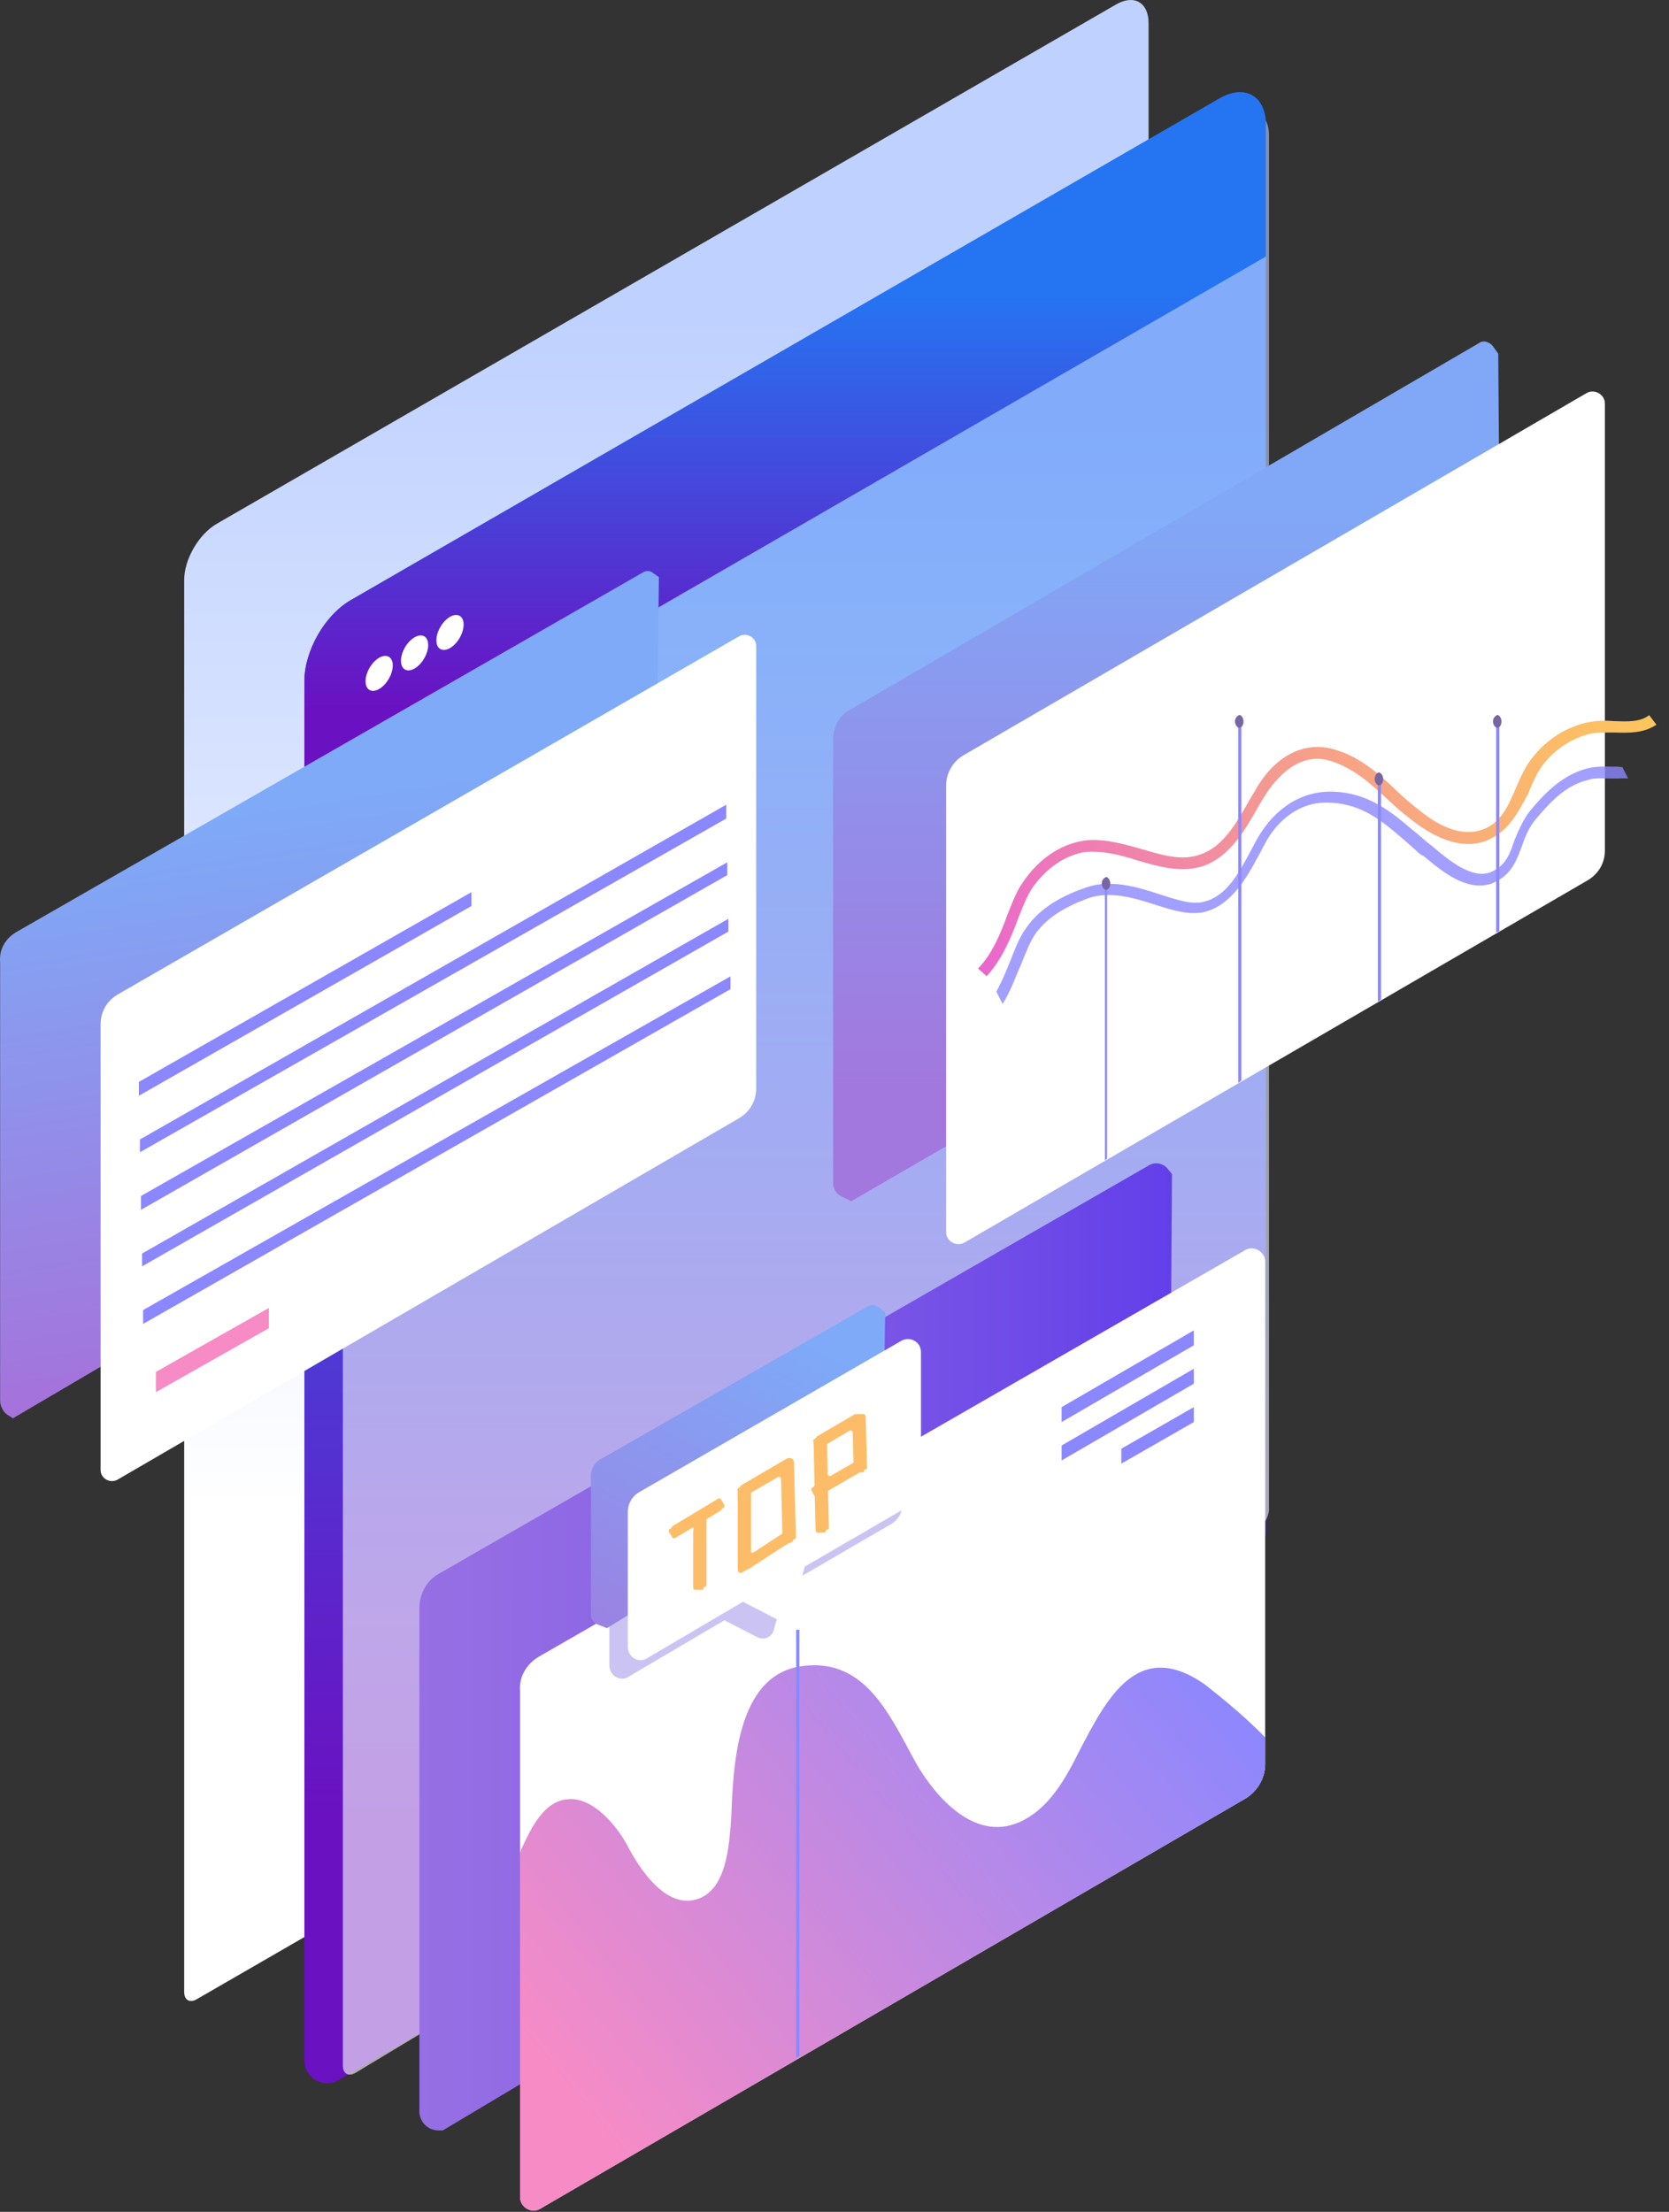 <?xml version="1.0" standalone="no"?><!DOCTYPE svg PUBLIC "-//W3C//DTD SVG 1.1//EN" "http://www.w3.org/Graphics/SVG/1.1/DTD/svg11.dtd"><svg height="1561" legacy-metrics="false" node-id="1" sillyvg="true" template-height="1561" template-width="1178" version="1.1" viewBox="0 0 1178 1561" width="1178" xmlns="http://www.w3.org/2000/svg" xmlns:xlink="http://www.w3.org/1999/xlink"><rect x="0" y="0" width="1178" height="1561" fill="#333333" stroke="none"/><defs node-id="81"><linearGradient gradientUnits="userSpaceOnUse" id="paint0_linear_1702_18982" node-id="46" x1="583.826" x2="583.826" y1="205.35" y2="1066.62"><stop offset="0.02" stop-color="#bfd1ff"></stop><stop offset="1" stop-color="#ffffff"></stop></linearGradient><linearGradient gradientUnits="userSpaceOnUse" id="paint1_linear_1702_18982" node-id="49" x1="554.894" x2="554.894" y1="441.723" y2="1283.46"><stop offset="0.02" stop-color="#2575f2"></stop><stop offset="1" stop-color="#6a11c1"></stop></linearGradient><linearGradient gradientUnits="userSpaceOnUse" id="paint2_linear_1702_18982" node-id="52" x1="695.824" x2="695.824" y1="284.35" y2="1145.62"><stop offset="0.02" stop-color="#bfd1ff"></stop><stop offset="1" stop-color="#ffffff"></stop></linearGradient><linearGradient gradientUnits="userSpaceOnUse" id="paint3_linear_1702_18982" node-id="55" x1="554.894" x2="554.894" y1="200.131" y2="501.889"><stop offset="0.02" stop-color="#2575f2"></stop><stop offset="1" stop-color="#6a11c1"></stop></linearGradient><linearGradient gradientUnits="userSpaceOnUse" id="paint4_linear_1702_18982" node-id="58" x1="823.943" x2="823.943" y1="766" y2="357.5"><stop offset="0" stop-color="#a278de"></stop><stop offset="1" stop-color="#80a8f6"></stop></linearGradient><linearGradient gradientUnits="userSpaceOnUse" id="paint5_linear_1702_18982" node-id="61" x1="697.855" x2="1147.15" y1="698.427" y2="470.393"><stop offset="0" stop-color="#e967cd"></stop><stop offset="0.415" stop-color="#f39399"></stop><stop offset="0.803" stop-color="#fbb76e"></stop><stop offset="1" stop-color="#fec55e"></stop></linearGradient><linearGradient gradientUnits="userSpaceOnUse" id="paint6_linear_1702_18982" node-id="66" x1="129.5" x2="192" y1="578.921" y2="978.921"><stop offset="0" stop-color="#7eaaf7"></stop><stop offset="1" stop-color="#a671da"></stop></linearGradient><linearGradient gradientUnits="userSpaceOnUse" id="paint7_linear_1702_18982" node-id="69" x1="827.154" x2="295.977" y1="1162.31" y2="1162.31"><stop offset="0" stop-color="#623fe9"></stop><stop offset="0.168" stop-color="#6d49e8"></stop><stop offset="0.7" stop-color="#8c65e5"></stop><stop offset="1" stop-color="#976fe4"></stop></linearGradient><linearGradient gradientUnits="userSpaceOnUse" id="paint8_linear_1702_18982" node-id="74" x1="841.212" x2="418.293" y1="1145.55" y2="1496.24"><stop offset="0" stop-color="#8b87ff"></stop><stop offset="1" stop-color="#f68bc6"></stop></linearGradient><linearGradient gradientUnits="userSpaceOnUse" id="paint9_linear_1702_18982" node-id="77" x1="372.331" x2="521.331" y1="1208.49" y2="921.495"><stop offset="0" stop-color="#a376dc"></stop><stop offset="1" stop-color="#7eaaf8"></stop></linearGradient></defs><path d="M 787.72 3.16 C 800.40 -4.17 810.67 1.68 810.67 16.28 L 810.67 1012.85 C 810.67 1018.45 806.73 1025.27 801.83 1028.15 L 138.82 1410.94 C 133.95 1413.76 130.00 1411.48 130.00 1405.88 L 130.00 409.31 C 130.00 394.72 140.29 376.98 153.01 369.64 L 787.72 3.16 Z" fill="url(#paint0_linear_1702_18982)" fill-rule="nonzero" node-id="152" stroke="none" target-height="1412.083" target-width="680.666" target-x="130.002" target-y="0.042"></path><path d="M 893.49 88.50 C 893.49 67.43 878.44 59.15 860.39 69.69 L 247.94 423.31 C 229.88 433.84 214.84 459.42 214.84 480.49 L 214.84 1454.20 C 214.84 1466.52 228.17 1474.22 238.84 1468.06 L 885.49 1094.54 C 890.44 1091.69 893.49 1086.41 893.49 1080.69 L 893.49 88.50 Z" fill="url(#paint1_linear_1702_18982)" fill-rule="nonzero" node-id="154" stroke="none" target-height="1405.078" target-width="678.654" target-x="214.837" target-y="65.148"></path><g node-id="247"><path d="M 872.71 82.16 C 885.40 74.83 895.67 80.68 895.67 95.28 L 895.67 1064.85 C 895.67 1070.45 891.73 1077.27 886.82 1080.15 L 250.82 1462.94 C 245.95 1465.76 242.00 1463.48 242.00 1457.88 L 242.00 488.31 C 242.00 473.72 252.28 455.98 265.01 448.64 L 872.71 82.16 Z" fill="url(#paint2_linear_1702_18982)" fill-opacity="0.6" fill-rule="nonzero" group-id="1" node-id="158" stroke-linecap="butt" stroke-opacity="0.6" stroke-width="1" target-height="1385.084" target-width="653.666" target-x="242" target-y="79.042"></path></g><path d="M 247.94 423.31 L 860.39 69.69 C 878.44 59.15 893.49 67.43 893.49 88.50 L 893.49 181.04 L 214.84 573.03 L 214.84 480.49 C 214.84 459.42 229.13 433.84 247.94 423.31 Z" fill="url(#paint3_linear_1702_18982)" fill-rule="nonzero" node-id="161" stroke="none" target-height="507.887" target-width="678.654" target-x="214.837" target-y="65.148"></path><path d="M 277.22 469.66 C 277.22 475.75 272.91 483.17 267.61 486.24 C 262.31 489.31 258.00 486.85 258.00 480.78 C 258.00 474.70 262.30 467.27 267.61 464.21 C 272.92 461.15 277.22 463.57 277.22 469.66 Z" fill="#ffffff" fill-rule="nonzero" node-id="163" stroke="none" target-height="24.631" target-width="19.214" target-x="258.002" target-y="462.908"></path><path d="M 302.22 455.22 C 302.22 461.31 297.92 468.73 292.62 471.80 C 287.31 474.87 283.00 472.42 283.00 466.34 C 283.00 460.26 287.30 452.82 292.62 449.76 C 297.93 446.70 302.22 449.13 302.22 455.22 Z" fill="#ffffff" fill-rule="nonzero" node-id="165" stroke="none" target-height="24.64" target-width="19.225" target-x="282.998" target-y="448.462"></path><path d="M 327.23 440.79 C 327.23 446.88 322.92 454.31 317.62 457.37 C 312.32 460.43 308.00 457.98 308.00 451.90 C 308.00 445.82 312.31 438.38 317.62 435.32 C 322.94 432.26 327.23 434.70 327.23 440.79 Z" fill="#ffffff" fill-rule="nonzero" node-id="167" stroke="none" target-height="24.634" target-width="19.225" target-x="308.005" target-y="434.024"></path><path d="M 600.04 500.91 L 1043.95 242.09 C 1046.96 239.83 1051.47 241.33 1053.73 244.34 L 1057.49 249.61 L 1059.75 567.87 C 1059.75 576.90 1055.23 584.42 1047.71 588.94 L 600.79 847.76 L 593.27 844.00 C 590.26 842.49 588.00 838.73 588.00 834.97 L 588.00 521.98 C 588.00 512.95 592.51 504.67 600.04 500.91 Z" fill="url(#paint4_linear_1702_18982)" fill-rule="nonzero" node-id="169" stroke="none" target-height="606.759" target-width="471.75" target-x="588" target-y="241"></path><path d="M 679.81 533.16 L 1119.96 277.35 C 1125.22 274.34 1132.75 278.11 1132.75 284.88 L 1132.75 600.13 C 1132.75 609.16 1128.23 616.68 1120.71 621.20 L 680.56 877.01 C 675.30 880.02 667.77 876.25 667.77 869.48 L 667.77 554.23 C 667.77 545.96 672.29 537.68 679.81 533.16 Z" fill="#ffffff" fill-rule="nonzero" node-id="171" stroke="none" target-height="601.752" target-width="464.978" target-x="667.772" target-y="276.304"></path><path d="M 1149.16 549.41 L 1145.07 541.36 C 1143.39 541.37 1142.38 541.04 1140.69 541.05 C 1133.97 541.09 1126.90 540.46 1119.51 542.52 C 1101.70 547.34 1088.66 561.55 1079.31 573.04 C 1074.30 579.80 1071.32 587.23 1068.67 593.63 C 1065.36 603.75 1062.38 611.17 1051.97 615.61 C 1039.22 620.39 1023.66 608.04 1011.83 598.01 C 1010.13 596.34 1007.77 595.01 1006.08 593.34 C 1003.03 590.66 999.99 587.99 997.29 585.99 C 982.40 573.29 966.17 559.59 941.27 558.73 C 919.73 557.85 900.28 569.41 887.29 592.03 C 885.96 594.40 884.30 597.77 882.97 600.13 C 874.32 616.34 865.66 632.54 849.87 636.34 C 841.81 638.74 830.68 635.11 818.55 631.14 C 802.37 625.86 783.49 620.25 766.36 626.41 C 746.22 633.26 732.48 642.76 723.81 655.60 C 719.80 661.01 716.49 669.44 713.17 677.87 C 710.19 685.29 707.21 692.71 703.21 699.80 L 707.64 708.53 C 713.30 699.74 716.61 689.63 720.59 680.86 C 723.91 672.42 726.89 665.00 730.23 659.94 C 737.90 648.45 750.63 640.30 768.43 633.80 C 783.54 628.66 800.39 633.61 815.56 638.56 C 828.71 642.86 840.51 646.15 850.92 643.40 C 869.40 638.24 880.05 619.33 888.71 603.13 C 890.04 600.76 891.70 597.39 893.03 595.03 C 899.02 583.55 914.05 564.95 939.29 566.48 C 961.85 567.70 975.38 579.39 990.26 592.09 C 993.30 594.76 996.35 597.43 999.39 600.11 C 1001.08 601.78 1002.77 603.45 1004.80 604.11 C 1017.99 615.14 1035.57 629.84 1053.37 623.34 C 1054.71 622.66 1055.38 622.32 1056.72 621.63 C 1067.46 616.19 1070.76 606.07 1074.40 596.63 C 1076.39 590.56 1079.04 584.15 1083.72 578.40 C 1092.74 567.92 1103.76 554.73 1120.23 550.59 C 1125.93 548.54 1132.33 549.51 1139.06 549.47 C 1144.11 549.44 1146.46 549.09 1149.16 549.41 Z" fill="#8b87ff" fill-opacity="0.8" fill-rule="nonzero" group-id="2" node-id="175" stroke-linecap="butt" stroke-opacity="0.8" stroke-width="1" target-height="167.539" target-width="445.95" target-x="703.21" target-y="540.988"></path><path d="M 1052.82 591.53 C 1051.48 592.21 1050.81 592.55 1049.46 593.23 C 1029.66 600.75 1009.40 589.10 995.20 577.74 C 989.79 573.74 985.05 569.39 980.32 565.05 C 967.46 553.01 954.94 541.64 938.08 536.70 C 913.48 529.78 896.81 555.12 892.14 562.55 C 890.81 564.91 889.81 566.26 888.48 568.63 C 879.15 585.17 868.50 604.08 850.03 610.92 C 834.25 616.40 818.41 611.78 802.57 607.17 C 790.43 603.20 777.96 600.25 765.86 601.33 C 751.74 603.43 738.00 612.94 728.32 627.13 C 724.99 632.20 722.01 639.62 718.69 648.05 C 713.40 662.55 706.76 677.73 696.39 688.90 L 690.30 683.55 C 700.34 673.39 706.30 658.55 711.27 645.06 C 714.59 636.63 717.90 628.20 721.90 622.79 C 732.91 606.24 748.66 595.71 765.13 593.26 C 778.58 591.50 792.40 595.45 805.21 599.07 C 820.04 603.36 834.20 607.99 847.63 602.86 C 863.41 597.38 872.73 580.84 882.06 564.29 C 883.39 561.93 884.39 560.58 885.72 558.21 C 899.37 533.57 920.17 523.01 940.73 528.61 C 959.26 533.54 973.13 545.91 986.33 558.62 C 991.07 562.96 995.81 567.31 1001.21 571.31 C 1013.05 581.34 1030.95 591.66 1047.06 585.17 C 1059.15 580.72 1064.79 568.58 1070.10 555.76 C 1072.42 550.36 1074.42 545.97 1077.08 541.25 C 1085.74 526.73 1100.81 514.86 1117.94 510.38 C 1124.66 508.66 1132.06 508.28 1139.13 508.91 C 1148.56 509.19 1157.31 509.81 1164.01 504.72 L 1169.10 511.42 C 1160.38 517.53 1149.28 517.26 1139.86 516.98 C 1133.13 517.02 1127.07 516.72 1121.02 518.10 C 1105.57 522.57 1092.84 532.40 1085.18 545.57 C 1083.19 549.96 1080.52 554.69 1078.87 559.74 C 1072.21 571.56 1066.24 584.72 1052.82 591.53 Z" fill="url(#paint5_linear_1702_18982)" fill-rule="nonzero" node-id="178" stroke="none" target-height="184.175" target-width="478.796" target-x="690.304" target-y="504.721"></path><path d="M 779.88 623.45 L 781.38 623.45 L 781.38 817.57 L 779.88 819.07 L 779.88 623.45 Z" fill="#8b87ff" fill-rule="nonzero" node-id="180" stroke="none" target-height="195.621" target-width="1.504" target-x="779.878" target-y="623.452"></path><path d="M 1058.26 657.31 L 1056.00 658.06 L 1056.00 509.09 L 1058.26 509.09 L 1058.26 657.31 Z" fill="#8b87ff" fill-rule="nonzero" node-id="182" stroke="none" target-height="148.973" target-width="2.26" target-x="1056" target-y="509.089"></path><path d="M 974.75 705.46 L 972.49 706.97 L 972.49 549.72 L 974.75 549.72 L 974.75 705.46 Z" fill="#8b87ff" fill-rule="nonzero" node-id="184" stroke="none" target-height="157.249" target-width="2.257" target-x="972.489" target-y="549.718"></path><path d="M 876.18 762.64 L 873.93 764.15 L 873.93 509.09 L 876.18 509.09 L 876.18 762.64 Z" fill="#8b87ff" fill-rule="nonzero" node-id="186" stroke="none" target-height="255.059" target-width="2.257" target-x="873.926" target-y="509.089"></path><path d="M 1053.75 509.09 C 1053.75 511.35 1055.25 513.60 1056.76 513.60 C 1058.26 513.60 1059.77 512.10 1059.77 509.09 C 1059.77 506.83 1058.26 504.57 1056.76 504.57 C 1055.25 505.33 1053.75 506.83 1053.75 509.09 Z" fill="#7866a2" fill-rule="nonzero" node-id="188" stroke="none" target-height="9.028" target-width="6.02" target-x="1053.75" target-y="504.575"></path><path d="M 970.23 549.72 C 970.23 551.98 971.74 554.23 973.24 554.23 C 974.75 554.23 976.25 552.73 976.25 549.72 C 976.25 547.46 974.75 545.20 973.24 545.20 C 971.74 545.20 970.23 547.46 970.23 549.72 Z" fill="#7866a2" fill-rule="nonzero" node-id="190" stroke="none" target-height="9.028" target-width="6.019" target-x="970.231" target-y="545.204"></path><path d="M 871.67 509.09 C 871.67 511.35 873.17 513.60 874.68 513.60 C 876.18 513.60 877.69 512.10 877.69 509.09 C 877.69 506.83 876.18 504.57 874.68 504.57 C 873.17 505.33 871.67 506.83 871.67 509.09 Z" fill="#7866a2" fill-rule="nonzero" node-id="192" stroke="none" target-height="9.028" target-width="6.019" target-x="871.669" target-y="504.575"></path><path d="M 777.62 623.45 C 777.62 625.71 779.12 627.97 780.63 627.97 C 782.13 627.97 783.64 626.46 783.64 623.45 C 783.64 621.20 782.13 618.94 780.63 618.94 C 779.12 619.69 777.62 621.20 777.62 623.45 Z" fill="#7866a2" fill-rule="nonzero" node-id="194" stroke="none" target-height="9.028" target-width="6.019" target-x="777.621" target-y="618.938"></path><path d="M 11.37 657.87 L 454.52 403.56 C 456.03 402.81 458.29 402.81 459.79 403.56 L 465.06 407.33 L 461.30 725.59 C 461.30 734.62 451.51 741.39 443.99 745.15 L 9.11 1000.96 L 6.85 999.46 C 2.34 997.20 0.08 992.68 0.08 988.17 L 0.08 678.94 C -0.67 669.91 3.84 662.39 11.37 657.87 Z" fill="url(#paint6_linear_1702_18982)" fill-rule="nonzero" node-id="196" stroke="none" target-height="597.96" target-width="464.998" target-x="0.06" target-y="403"></path><path d="M 83.04 701.86 L 521.68 449.06 C 526.95 446.05 533.72 449.81 533.72 455.83 L 533.72 768.07 C 533.72 777.10 529.20 784.62 521.68 789.14 L 83.04 1044.20 C 77.77 1047.21 71.00 1043.45 71.00 1037.43 L 71.00 722.93 C 71.00 713.90 75.51 706.38 83.04 701.86 Z" fill="#ffffff" fill-rule="nonzero" node-id="198" stroke="none" target-height="597.261" target-width="462.719" target-x="71" target-y="447.999"></path><path d="M 332.75 629.62 L 98.00 763.54 L 98.00 773.32 L 332.75 639.40 L 332.75 629.62 Z" fill="#8b87ff" fill-rule="nonzero" node-id="200" stroke="none" target-height="143.706" target-width="234.745" target-x="98" target-y="629.617"></path><path d="M 513.32 608.55 L 99.50 844.05 L 99.50 853.83 L 513.32 617.58 L 513.32 608.55 Z" fill="#8b87ff" fill-rule="nonzero" node-id="202" stroke="none" target-height="245.278" target-width="413.813" target-x="99.505" target-y="608.55"></path><path d="M 514.07 648.43 L 100.26 884.68 L 100.26 893.71 L 514.07 657.46 L 514.07 648.43 Z" fill="#8b87ff" fill-rule="nonzero" node-id="204" stroke="none" target-height="245.279" target-width="413.813" target-x="100.257" target-y="648.426"></path><path d="M 189.79 923.05 L 110.04 968.19 L 110.04 982.49 L 189.79 937.34 L 189.79 923.05 Z" fill="#f68bc6" fill-rule="nonzero" node-id="206" stroke="none" target-height="59.438" target-width="79.753" target-x="110.038" target-y="923.048"></path><path d="M 515.58 689.05 L 101.01 924.55 L 101.01 934.33 L 515.58 698.08 L 515.58 689.05 Z" fill="#8b87ff" fill-rule="nonzero" node-id="208" stroke="none" target-height="245.278" target-width="414.566" target-x="101.01" target-y="689.055"></path><path d="M 512.57 567.92 L 98.75 804.17 L 98.75 813.20 L 512.57 577.70 L 512.57 567.92 Z" fill="#8b87ff" fill-rule="nonzero" node-id="210" stroke="none" target-height="245.278" target-width="413.813" target-x="98.752" target-y="567.921"></path><path d="M 309.54 1110.77 L 810.63 822.60 C 815.15 819.59 821.17 821.10 824.18 824.86 L 827.19 828.62 L 824.93 1179.23 C 824.93 1189.01 825.68 1197.29 816.65 1202.56 L 312.55 1503.51 L 309.54 1503.51 C 302.02 1503.51 296.00 1497.49 296.00 1489.97 L 296.00 1134.84 C 296.00 1125.06 301.27 1115.28 309.54 1110.77 Z" fill="url(#paint7_linear_1702_18982)" fill-rule="nonzero" node-id="212" stroke="none" target-height="682.498" target-width="531.186" target-x="296.001" target-y="821.012"></path><path d="M 380.61 1169.01 L 878.70 882.35 C 884.71 878.59 892.99 883.11 892.99 890.63 L 892.99 1245.00 C 892.99 1254.78 887.72 1263.81 879.45 1269.08 L 381.37 1558.75 C 375.35 1562.51 367.07 1558.00 367.07 1550.47 L 367.07 1193.09 C 366.32 1183.31 371.58 1174.28 380.61 1169.01 Z" fill="#ffffff" fill-rule="nonzero" node-id="214" stroke="none" target-height="679.101" target-width="525.945" target-x="367.045" target-y="881"></path><path d="M 791.43 1032.95 L 842.60 1003.60 L 842.60 993.07 L 791.43 1022.41 L 791.43 1032.95 Z" fill="#8b87ff" fill-rule="nonzero" node-id="216" stroke="none" target-height="39.881" target-width="51.163" target-x="791.435" target-y="993.069"></path><path d="M 749.30 1030.69 L 842.60 976.52 L 842.60 965.98 L 749.30 1020.15 L 749.30 1030.69 Z" fill="#8b87ff" fill-rule="nonzero" node-id="218" stroke="none" target-height="64.707" target-width="93.296" target-x="749.302" target-y="965.983"></path><path d="M 749.30 1003.60 L 842.60 949.43 L 842.60 938.90 L 749.30 993.07 L 749.30 1003.60 Z" fill="#8b87ff" fill-rule="nonzero" node-id="220" stroke="none" target-height="64.703" target-width="93.296" target-x="749.302" target-y="938.897"></path><path d="M 368.58 1303.69 C 374.60 1290.90 383.62 1271.34 400.18 1269.83 C 418.23 1267.58 435.54 1288.64 443.06 1302.94 C 451.34 1318.74 469.40 1346.58 491.21 1340.56 C 513.03 1334.54 514.54 1302.18 516.04 1284.13 C 517.55 1248.01 519.05 1181.80 566.45 1175.78 C 611.60 1169.76 628.90 1212.65 646.96 1245.00 C 660.50 1268.33 687.59 1299.18 718.44 1286.38 C 740.25 1277.36 752.29 1254.78 762.08 1235.22 C 781.64 1197.60 803.46 1156.22 850.10 1188.57 C 853.87 1191.58 876.44 1208.89 892.99 1226.19 L 892.99 1245.00 C 892.99 1254.78 887.72 1263.81 879.45 1269.08 L 381.37 1558.75 C 375.35 1562.51 367.07 1558.00 367.07 1550.47 L 367.07 1308.96 C 367.07 1306.70 367.82 1305.19 368.58 1303.69 Z" fill="url(#paint8_linear_1702_18982)" fill-rule="nonzero" node-id="222" stroke="none" target-height="384.832" target-width="525.919" target-x="367.071" target-y="1175.27"></path><path d="M 636.97 999.77 L 636.97 1061.47 C 636.97 1067.49 633.96 1072.75 628.70 1075.76 L 554.96 1118.65 L 545.93 1151.00 C 544.43 1155.52 539.16 1157.77 534.65 1155.52 L 511.32 1143.48 L 443.61 1183.36 C 437.59 1187.12 430.07 1182.60 430.07 1175.08 L 430.07 1118.65 L 636.97 999.77 Z" fill="#5039d5" fill-opacity="0.3" fill-rule="nonzero" group-id="3" node-id="226" stroke-linecap="butt" stroke-opacity="0.3" stroke-width="1" target-height="184.934" target-width="206.907" target-x="430.067" target-y="999.773"></path><path d="M 564.20 1451.16 L 561.94 1451.91 L 561.94 1150.20 C 562.69 1150.20 563.45 1150.20 564.20 1150.20 L 564.20 1451.16 Z" fill="#8b87ff" fill-rule="nonzero" node-id="229" stroke="none" target-height="301.71" target-width="2.257" target-x="561.94" target-y="1150.2"></path><path d="M 424.64 1029.41 L 612.74 921.82 C 614.99 920.32 618.00 921.07 620.26 922.57 L 624.77 926.34 L 623.27 1024.14 C 623.27 1030.16 614.24 1036.18 608.97 1038.44 L 537.50 1082.08 L 428.40 1149.04 L 420.88 1146.03 C 418.62 1144.53 417.11 1142.27 417.11 1140.01 L 417.11 1043.71 C 416.36 1037.69 419.37 1031.67 424.64 1029.41 Z" fill="url(#paint9_linear_1702_18982)" fill-rule="nonzero" node-id="231" stroke="none" target-height="228.035" target-width="207.727" target-x="417.046" target-y="921.005"></path><path d="M 650.03 954.35 L 650.03 1048.40 C 650.03 1054.42 647.02 1059.69 641.75 1062.70 L 568.02 1105.58 L 558.99 1137.94 C 557.49 1142.45 552.22 1144.71 547.71 1142.45 L 524.38 1130.41 L 456.67 1170.29 C 450.65 1174.05 443.12 1169.54 443.12 1162.01 L 443.12 1067.21 C 443.12 1061.19 446.13 1055.93 451.40 1052.92 L 636.49 946.08 C 642.51 943.07 650.03 946.83 650.03 954.35 Z" fill="#ffffff" fill-rule="nonzero" node-id="233" stroke="none" target-height="226.601" target-width="206.906" target-x="443.124" target-y="945.037"></path><path d="M 608.71 1037.21 C 608.71 1037.21 608.71 1037.20 608.72 1037.20 L 610.79 1037.14 C 611.48 1037.12 612.02 1036.54 612.00 1035.84 L 610.97 999.45 C 610.95 998.63 610.27 997.98 609.45 998.00 L 603.96 998.00 C 603.91 998.00 603.74 998.00 603.67 998.00 C 603.56 998.00 603.45 998.00 603.38 998.04 L 576.71 1013.62 C 576.00 1014.04 575.76 1014.95 576.18 1015.66 L 576.37 1020.55 C 576.50 1020.77 576.36 1021.43 576.37 1021.68 L 576.92 1046.07 C 576.93 1046.61 576.65 1047.13 576.18 1047.40 L 575.30 1047.90 C 574.59 1048.31 574.35 1049.22 574.75 1049.94 L 576.92 1053.76 C 577.04 1053.98 577.11 1054.22 577.11 1054.47 L 577.65 1078.27 C 577.67 1079.10 578.35 1079.75 579.16 1079.73 L 583.60 1079.63 C 584.41 1079.61 585.06 1078.93 585.04 1078.10 L 584.45 1052.12 C 584.44 1051.57 584.72 1051.06 585.19 1050.79 L 608.71 1037.22 C 608.71 1037.22 608.71 1037.22 608.71 1037.21 Z M 603.71 1031.52 C 604.18 1031.24 604.46 1030.73 604.45 1030.18 L 603.85 1008.96 C 603.82 1007.83 602.59 1007.15 601.62 1007.72 L 584.43 1017.88 C 583.97 1018.15 583.69 1018.66 583.70 1019.20 L 584.18 1040.25 C 584.21 1041.37 585.42 1042.07 586.39 1041.51 L 603.71 1031.52 Z" fill="#fdbd68" fill-rule="evenodd" node-id="235" stroke="none" target-height="81.73" target-width="37.432" target-x="574.567" target-y="998"></path><path d="M 522.69 1056.92 C 522.69 1056.90 522.66 1056.88 522.64 1056.89 C 522.62 1056.90 522.61 1056.90 522.60 1056.88 L 522.63 1050.24 C 522.22 1049.53 522.47 1048.61 523.17 1048.20 L 554.66 1029.76 C 555.37 1029.35 555.89 1029.02 557.00 1029.02 L 557.74 1029.02 C 558.11 1029.02 558.48 1029.02 558.85 1029.39 L 559.59 1029.76 C 560.32 1030.88 560.38 1032.08 560.40 1032.90 L 561.80 1084.95 C 561.82 1085.77 561.06 1086.07 560.32 1086.44 L 557.37 1087.93 C 557.25 1088.02 556.58 1088.30 556.35 1088.45 L 530.77 1105.08 L 530.40 1105.21 L 530.03 1105.46 C 529.30 1105.83 528.56 1106.20 527.82 1106.58 L 525.27 1107.95 C 522.69 1108.32 522.69 1106.16 522.69 1105.34 L 522.69 1056.92 Z M 553.57 1081.39 C 554.00 1081.11 554.25 1080.62 554.24 1080.10 L 553.24 1041.71 C 553.21 1040.59 552.00 1039.90 551.03 1040.46 L 530.82 1052.16 C 530.36 1052.42 530.07 1052.92 530.07 1053.45 L 530.07 1094.02 C 530.07 1095.27 529.71 1096.76 532.36 1095.27 L 553.57 1081.39 Z" fill="#fdbd68" fill-rule="evenodd" node-id="237" stroke="none" target-height="78.93" target-width="39.359" target-x="522.442" target-y="1029.02"></path><path d="M 498.64 1072.27 C 498.64 1071.75 498.91 1071.26 499.36 1070.99 L 510.66 1064.08 C 511.37 1063.66 511.60 1062.75 511.18 1062.04 L 508.93 1058.18 C 508.51 1057.48 507.61 1057.24 506.90 1057.66 L 474.73 1077.02 C 474.02 1077.44 473.79 1078.36 474.21 1079.07 L 476.46 1082.92 C 476.88 1083.63 477.78 1083.86 478.48 1083.44 L 489.02 1077.16 C 492.73 1074.51 491.25 1077.29 491.25 1078.44 L 491.25 1118.51 C 491.25 1119.33 491.91 1120.00 492.73 1120.00 L 497.16 1120.00 C 497.98 1120.00 498.64 1119.33 498.64 1118.51 L 498.64 1072.27 Z" fill="#fdbd68" fill-rule="nonzero" node-id="239" stroke="none" target-height="62.535" target-width="37.363" target-x="474.013" target-y="1057.465"></path><path d="M 606.71 1039.21 C 606.71 1039.21 606.71 1039.20 606.72 1039.20 L 608.79 1039.14 C 609.48 1039.12 610.02 1038.54 610.00 1037.84 L 608.97 1001.45 C 608.95 1000.63 608.27 999.98 607.45 1000.00 L 601.96 1000.00 C 601.91 1000.00 601.74 1000.00 601.67 1000.00 C 601.56 1000.00 601.45 1000.00 601.38 1000.04 L 574.71 1015.62 C 574.00 1016.04 573.76 1016.95 574.18 1017.66 L 574.37 1022.55 C 574.50 1022.77 574.36 1023.43 574.37 1023.68 L 574.92 1048.07 C 574.93 1048.61 574.65 1049.13 574.18 1049.40 L 573.30 1049.90 C 572.59 1050.31 572.35 1051.22 572.75 1051.94 L 574.92 1055.76 C 575.04 1055.98 575.11 1056.22 575.11 1056.47 L 575.65 1080.27 C 575.67 1081.10 576.35 1081.75 577.16 1081.73 L 581.60 1081.63 C 582.41 1081.61 583.06 1080.93 583.04 1080.10 L 582.45 1054.12 C 582.44 1053.57 582.72 1053.06 583.19 1052.79 L 606.71 1039.22 C 606.71 1039.22 606.71 1039.22 606.71 1039.21 Z M 601.71 1033.52 C 602.18 1033.24 602.46 1032.73 602.45 1032.18 L 601.85 1010.96 C 601.82 1009.83 600.59 1009.15 599.62 1009.72 L 582.43 1019.88 C 581.97 1020.15 581.69 1020.66 581.70 1021.20 L 582.18 1042.25 C 582.21 1043.37 583.42 1044.07 584.39 1043.51 L 601.71 1033.52 Z" fill="#fdbd68" fill-rule="evenodd" node-id="241" stroke="none" target-height="81.73" target-width="37.432" target-x="572.567" target-y="1000"></path><path d="M 520.69 1058.92 C 520.69 1058.90 520.66 1058.88 520.64 1058.89 C 520.62 1058.90 520.61 1058.90 520.60 1058.88 L 520.63 1052.24 C 520.22 1051.53 520.47 1050.61 521.17 1050.20 L 552.66 1031.76 C 553.37 1031.35 553.89 1031.02 555.00 1031.02 L 555.74 1031.02 C 556.11 1031.02 556.48 1031.02 556.85 1031.39 L 557.59 1031.76 C 558.32 1032.88 558.38 1034.08 558.40 1034.90 L 559.80 1086.95 C 559.82 1087.77 559.06 1088.07 558.32 1088.44 L 555.37 1089.93 C 555.25 1090.02 554.58 1090.30 554.35 1090.45 L 528.77 1107.08 L 528.40 1107.21 L 528.03 1107.46 C 527.30 1107.83 526.56 1108.20 525.82 1108.58 L 523.27 1109.95 C 520.69 1110.32 520.69 1108.16 520.69 1107.34 L 520.69 1058.92 Z M 551.57 1083.39 C 552.00 1083.11 552.25 1082.62 552.24 1082.10 L 551.24 1043.71 C 551.21 1042.59 550.00 1041.90 549.03 1042.46 L 528.82 1054.16 C 528.36 1054.42 528.07 1054.92 528.07 1055.45 L 528.07 1096.02 C 528.07 1097.27 527.71 1098.76 530.36 1097.27 L 551.57 1083.39 Z" fill="#fdbd68" fill-rule="evenodd" node-id="243" stroke="none" target-height="78.93" target-width="39.359" target-x="520.442" target-y="1031.02"></path><path d="M 496.64 1074.27 C 496.64 1073.75 496.91 1073.26 497.36 1072.99 L 508.66 1066.08 C 509.37 1065.66 509.60 1064.75 509.18 1064.04 L 506.93 1060.18 C 506.51 1059.48 505.61 1059.24 504.90 1059.66 L 472.73 1079.02 C 472.02 1079.44 471.79 1080.36 472.21 1081.07 L 474.46 1084.92 C 474.88 1085.63 475.78 1085.86 476.48 1085.44 L 487.02 1079.16 C 490.73 1076.51 489.25 1079.29 489.25 1080.44 L 489.25 1120.51 C 489.25 1121.33 489.91 1122.00 490.73 1122.00 L 495.16 1122.00 C 495.98 1122.00 496.64 1121.33 496.64 1120.51 L 496.64 1074.27 Z" fill="#fdbd68" fill-rule="nonzero" node-id="245" stroke="none" target-height="62.535" target-width="37.363" target-x="472.013" target-y="1059.465"></path></svg>